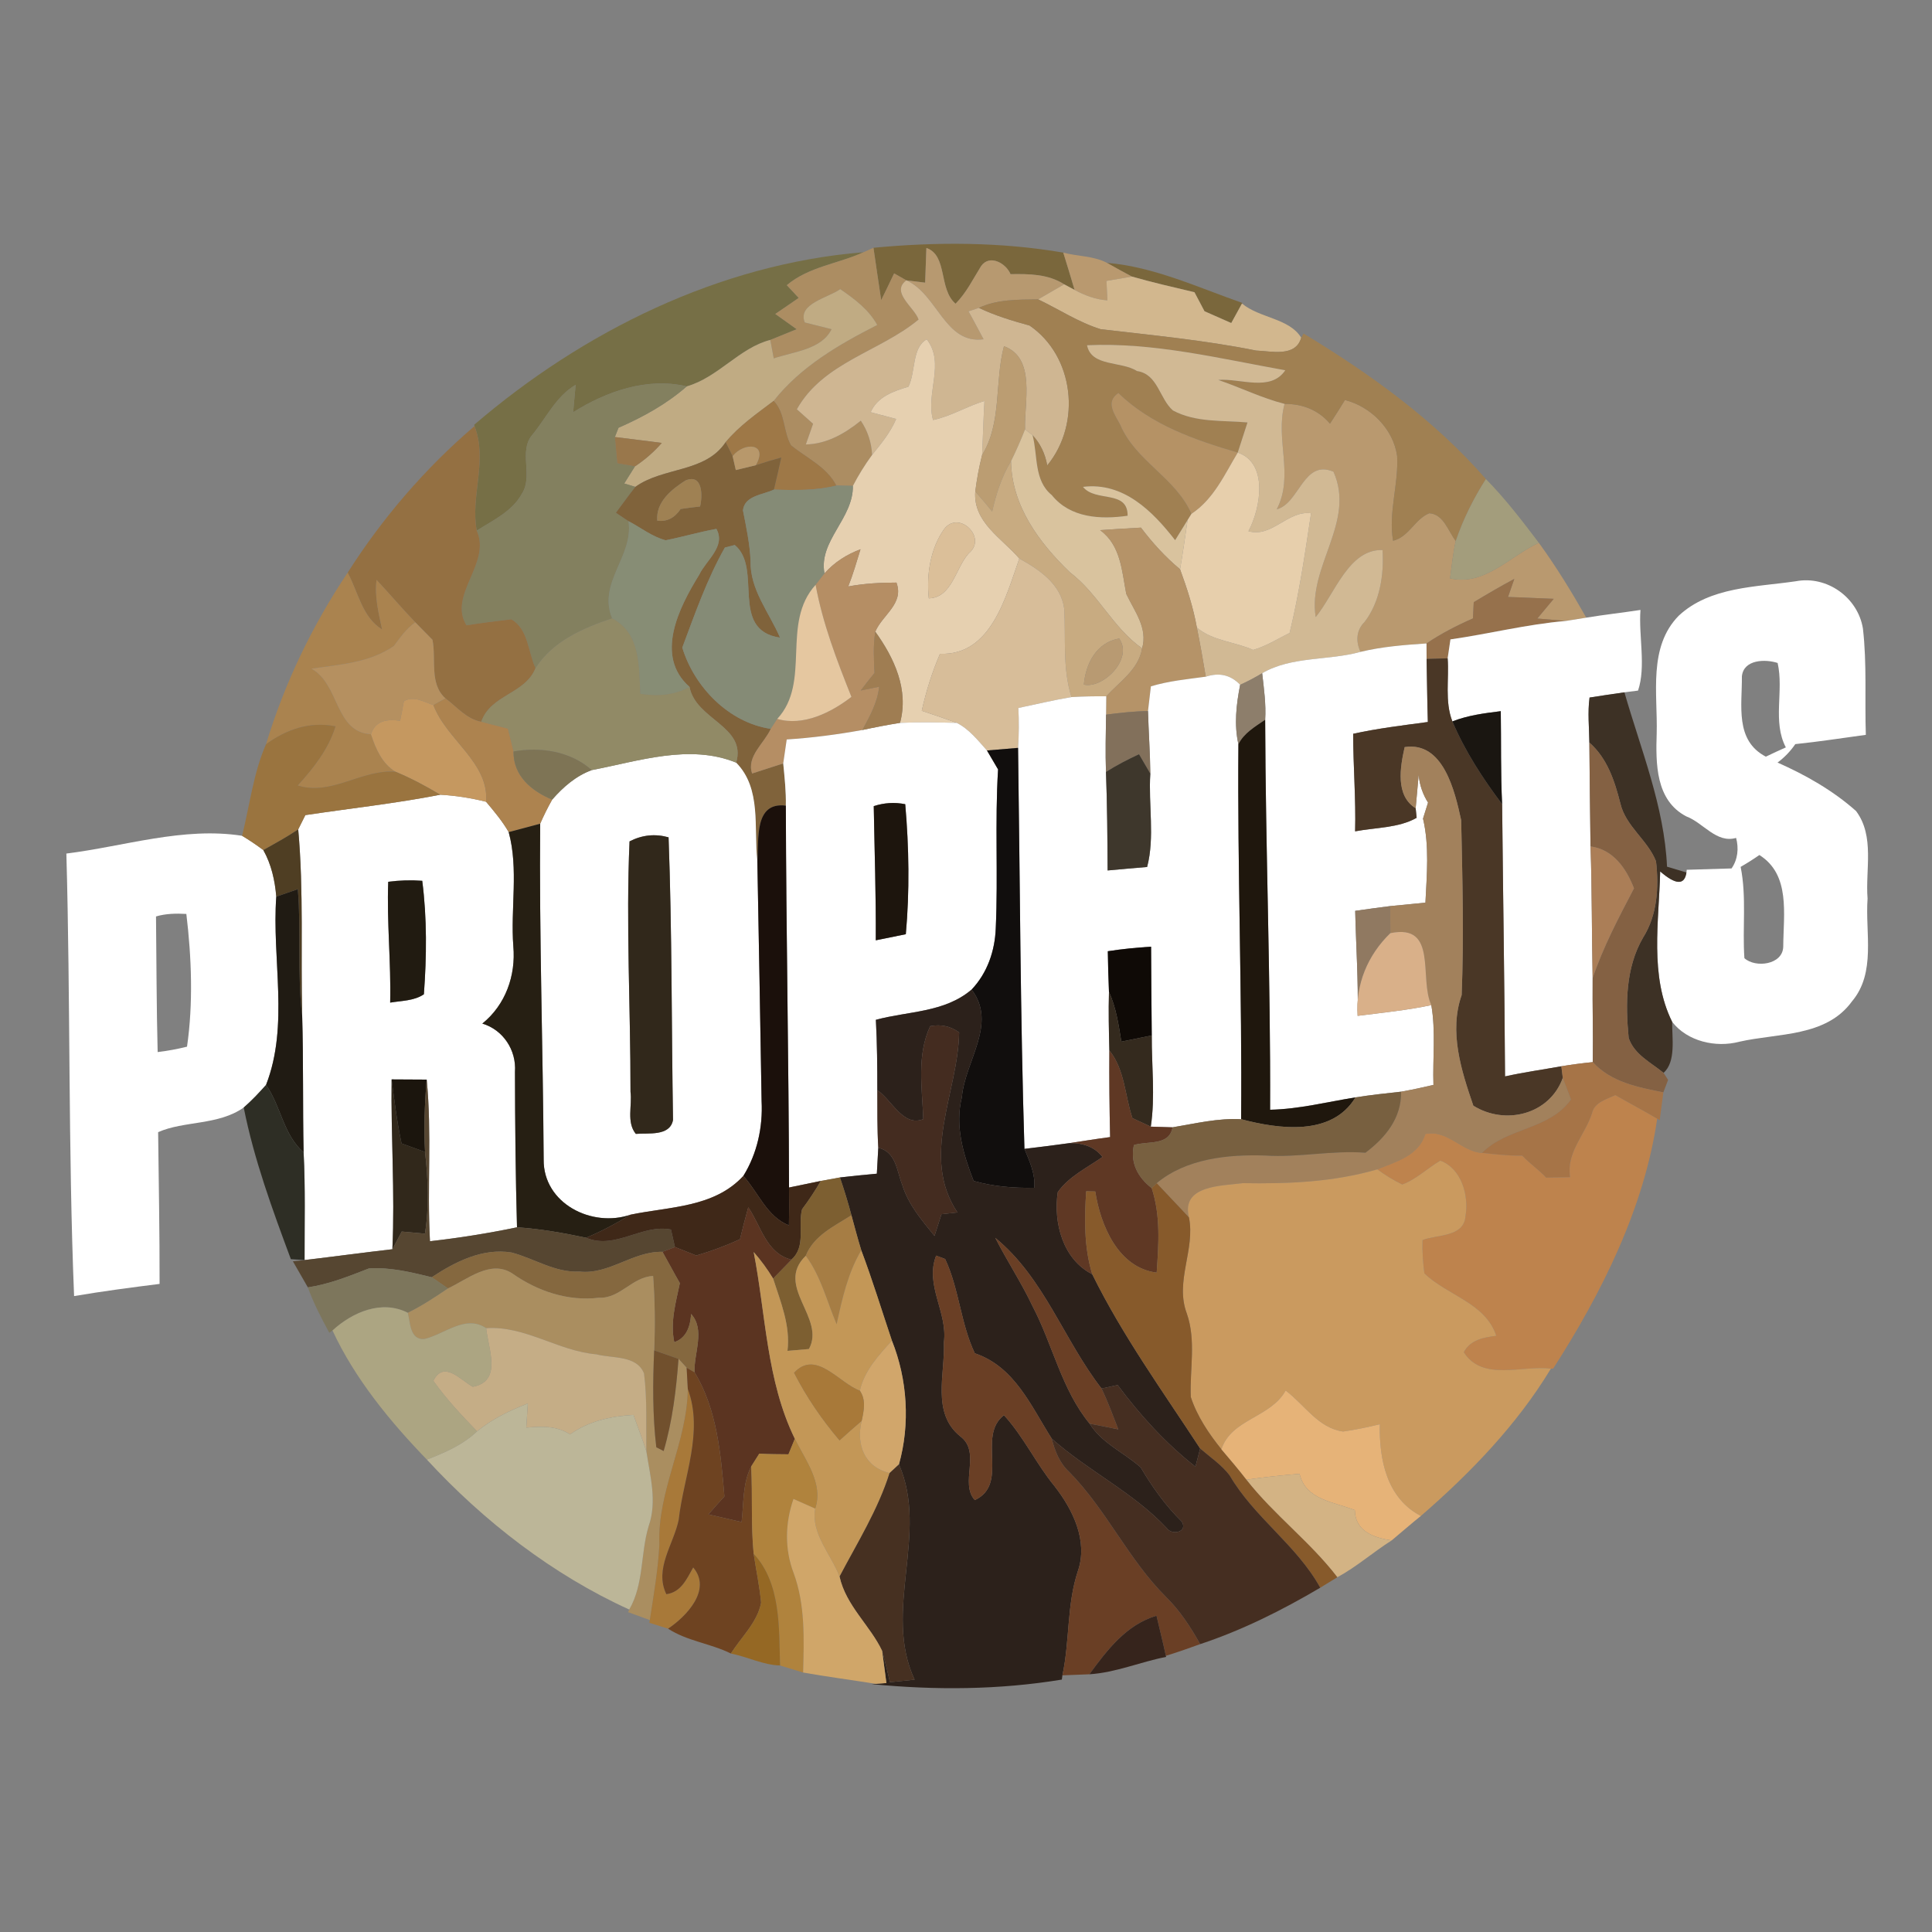 <?xml version="1.0" encoding="UTF-8" ?>
<!DOCTYPE svg PUBLIC "-//W3C//DTD SVG 1.1//EN" "http://www.w3.org/Graphics/SVG/1.1/DTD/svg11.dtd">
<svg width="200pt" height="200pt" viewBox="0 0 200 200" version="1.1" xmlns="http://www.w3.org/2000/svg">
<rect x="0" y="0" width="200" height="200" fill="#808080" stroke="none"/>
<g id="#7a673cff">
<path fill="#7a673c" opacity="1.00" d=" M 90.42 25.65 C 96.96 25.03 103.59 25.04 110.07 26.15 C 110.47 27.43 110.86 28.72 111.24 30.01 L 110.16 29.43 C 108.50 28.36 106.51 28.35 104.61 28.38 C 104.15 27.26 102.45 26.28 101.56 27.55 C 100.73 28.88 100.04 30.31 98.92 31.44 C 97.14 29.93 98.12 26.43 95.90 25.67 C 95.87 26.57 95.81 28.36 95.77 29.26 C 95.29 29.20 94.31 29.08 93.83 29.02 C 93.51 28.84 92.88 28.48 92.56 28.30 C 92.12 29.23 91.67 30.15 91.22 31.07 C 90.96 29.26 90.67 27.46 90.42 25.65 Z" />
<path fill="#7a673c" opacity="1.00" d=" M 114.59 27.21 C 119.45 27.61 124.05 29.77 128.63 31.37 L 128.57 31.42 C 128.29 31.93 127.74 32.94 127.46 33.44 C 126.54 33.03 125.61 32.62 124.69 32.22 C 124.43 31.72 123.91 30.74 123.65 30.25 C 121.48 29.74 119.31 29.24 117.17 28.63 C 116.30 28.17 115.44 27.69 114.59 27.21 Z" />
</g>
<g id="#766f46ff">
<path fill="#766f46" opacity="1.00" d=" M 49.09 43.97 C 60.37 34.30 74.47 27.32 89.39 26.11 C 86.76 27.31 83.73 27.60 81.45 29.52 C 81.76 29.85 82.37 30.51 82.68 30.84 C 81.87 31.39 81.07 31.96 80.26 32.50 C 80.82 32.90 81.92 33.69 82.47 34.08 C 81.79 34.36 80.42 34.91 79.74 35.19 C 76.54 36.01 74.36 39.06 71.09 40.00 C 67.02 39.03 62.77 40.51 59.33 42.68 C 59.42 41.73 59.51 40.78 59.59 39.84 C 57.54 41.04 56.53 43.32 55.05 45.08 C 53.70 46.80 55.20 49.27 54.04 51.09 C 53.04 52.94 51.05 53.85 49.35 54.93 C 48.68 51.34 50.51 47.69 49.12 44.11 L 49.09 43.97 Z" />
</g>
<g id="#ac8d62ff">
<path fill="#ac8d62" opacity="1.00" d=" M 89.39 26.11 L 90.42 25.65 C 90.67 27.46 90.96 29.26 91.22 31.07 C 91.67 30.15 92.12 29.23 92.56 28.30 C 92.88 28.48 93.51 28.84 93.83 29.02 C 92.16 30.25 94.66 31.81 95.09 33.08 C 91.06 36.42 85.22 37.50 82.49 42.37 C 82.91 42.74 83.75 43.49 84.17 43.87 C 83.98 44.40 83.61 45.47 83.42 46.01 C 85.60 45.96 87.46 44.88 89.11 43.55 C 89.81 44.59 90.21 45.76 90.28 47.09 C 89.54 48.10 88.87 49.18 88.29 50.30 C 87.86 50.29 87.01 50.28 86.58 50.27 C 85.56 48.30 83.51 47.43 81.88 46.09 C 81.06 44.65 81.30 42.74 80.09 41.50 C 82.90 37.94 86.84 35.67 90.81 33.64 C 89.94 32.05 88.45 30.94 86.98 29.93 C 85.77 30.82 82.52 31.43 83.31 33.38 C 84.00 33.55 85.38 33.91 86.08 34.08 C 85.05 36.20 82.13 36.40 80.10 37.10 C 80.01 36.62 79.83 35.66 79.74 35.19 C 80.42 34.91 81.79 34.36 82.47 34.08 C 81.92 33.69 80.82 32.90 80.26 32.50 C 81.07 31.96 81.87 31.39 82.68 30.84 C 82.37 30.51 81.76 29.85 81.45 29.52 C 83.73 27.60 86.76 27.31 89.39 26.11 Z" />
</g>
<g id="#b79970ff">
<path fill="#b79970" opacity="1.00" d=" M 95.90 25.67 C 98.12 26.43 97.14 29.93 98.92 31.44 C 100.04 30.31 100.73 28.88 101.56 27.55 C 102.45 26.28 104.15 27.26 104.61 28.38 C 106.51 28.35 108.50 28.36 110.16 29.43 C 109.49 29.82 108.14 30.60 107.47 30.99 C 105.40 31.02 103.25 30.97 101.33 31.87 C 101.06 31.96 100.53 32.14 100.26 32.23 C 100.80 33.18 101.30 34.16 101.82 35.12 C 97.81 35.66 97.08 30.49 93.83 29.02 C 94.31 29.08 95.29 29.20 95.77 29.26 C 95.81 28.36 95.87 26.57 95.90 25.67 Z" />
</g>
<g id="#b9996fff">
<path fill="#b9996f" opacity="1.00" d=" M 110.07 26.15 C 111.56 26.55 113.21 26.48 114.59 27.21 C 115.44 27.69 116.30 28.17 117.17 28.63 C 116.51 28.74 115.20 28.97 114.54 29.08 C 114.57 29.58 114.62 30.58 114.64 31.09 C 113.43 31.01 112.30 30.58 111.24 30.01 C 110.86 28.72 110.47 27.43 110.07 26.15 Z" />
<path fill="#b9996f" opacity="1.00" d=" M 139.23 41.41 C 141.92 42.10 144.24 44.42 144.63 47.21 C 144.79 50.15 143.71 53.04 144.21 55.98 C 145.86 55.58 146.47 53.72 147.97 53.13 C 149.47 53.25 149.90 54.99 150.70 56.00 C 150.41 57.27 150.29 58.58 150.11 59.87 C 153.67 60.70 156.32 57.56 159.30 56.19 C 161.10 58.66 162.70 61.28 164.21 63.94 C 163.68 64.03 162.63 64.19 162.10 64.28 C 161.36 64.21 159.88 64.09 159.14 64.03 C 159.70 63.35 160.27 62.67 160.84 61.99 C 159.26 61.94 157.68 61.84 156.11 61.80 C 156.27 61.33 156.60 60.40 156.76 59.93 C 155.33 60.69 153.94 61.51 152.56 62.34 C 152.54 62.76 152.50 63.60 152.48 64.02 C 150.81 64.75 149.18 65.59 147.67 66.61 C 145.38 66.76 143.08 66.94 140.84 67.48 C 140.33 66.40 140.39 65.24 141.27 64.37 C 142.86 62.31 143.28 59.46 143.12 56.94 C 139.64 56.81 138.17 61.47 136.20 63.88 C 135.36 58.63 140.37 54.02 138.04 48.83 C 134.93 47.50 134.51 52.13 132.17 52.72 C 133.99 49.20 131.98 45.47 132.98 41.81 C 134.82 41.80 136.48 42.44 137.68 43.86 C 138.21 43.05 138.73 42.23 139.23 41.41 Z" />
</g>
<g id="#cfb692ff">
<path fill="#cfb692" opacity="1.00" d=" M 95.09 33.08 C 94.66 31.81 92.16 30.25 93.83 29.02 C 97.08 30.49 97.81 35.66 101.82 35.12 C 101.30 34.16 100.80 33.18 100.26 32.23 C 100.53 32.14 101.06 31.96 101.33 31.87 C 103.01 32.67 104.79 33.21 106.58 33.70 C 111.20 36.86 111.98 43.83 108.41 48.18 C 108.19 46.95 107.69 45.91 106.89 45.05 L 106.11 44.45 C 106.01 41.66 107.27 37.06 103.93 35.84 C 102.95 39.53 103.73 43.76 101.67 47.09 C 101.76 45.23 101.80 43.37 101.91 41.51 C 100.09 42.05 98.45 43.09 96.59 43.48 C 95.80 40.71 97.87 37.61 95.94 35.13 C 94.39 35.96 94.80 38.51 94.04 40.03 C 92.48 40.50 90.84 41.06 90.13 42.67 C 90.79 42.85 92.11 43.19 92.77 43.37 C 92.18 44.76 91.22 45.92 90.28 47.09 C 90.21 45.76 89.81 44.59 89.11 43.55 C 87.46 44.88 85.60 45.96 83.42 46.01 C 83.61 45.47 83.98 44.40 84.17 43.87 C 83.75 43.49 82.91 42.74 82.49 42.37 C 85.22 37.50 91.06 36.42 95.09 33.08 Z" />
</g>
<g id="#d2b78eff">
<path fill="#d2b78e" opacity="1.00" d=" M 114.54 29.08 C 115.20 28.97 116.51 28.74 117.17 28.63 C 119.31 29.24 121.48 29.74 123.65 30.25 C 123.91 30.74 124.43 31.72 124.69 32.22 C 125.61 32.62 126.54 33.03 127.46 33.44 C 127.74 32.94 128.29 31.93 128.57 31.42 C 130.39 32.94 133.48 32.94 134.70 34.96 C 134.12 37.01 131.58 36.34 130.04 36.29 C 124.73 35.22 119.33 34.71 113.95 34.08 C 111.65 33.37 109.63 32.02 107.47 30.99 C 108.14 30.60 109.49 29.82 110.16 29.43 L 111.24 30.01 C 112.30 30.58 113.43 31.01 114.64 31.09 C 114.62 30.58 114.57 29.58 114.54 29.08 Z" />
</g>
<g id="#c0ab83ff">
<path fill="#c0ab83" opacity="1.00" d=" M 83.31 33.38 C 82.52 31.43 85.77 30.82 86.98 29.93 C 88.45 30.94 89.94 32.05 90.81 33.64 C 86.84 35.67 82.90 37.94 80.09 41.50 C 78.35 42.82 76.53 44.07 75.12 45.77 C 73.00 48.96 68.68 48.31 65.77 50.40 L 64.62 50.05 C 64.90 49.60 65.45 48.72 65.73 48.28 C 66.77 47.59 67.70 46.78 68.51 45.85 C 66.89 45.63 65.27 45.45 63.65 45.24 L 64.03 44.28 C 66.57 43.17 69.00 41.83 71.09 40.00 C 74.36 39.06 76.54 36.01 79.74 35.19 C 79.83 35.66 80.01 36.62 80.10 37.10 C 82.13 36.40 85.05 36.20 86.08 34.08 C 85.38 33.91 84.00 33.55 83.31 33.38 Z" />
</g>
<g id="#a08052ff">
<path fill="#a08052" opacity="1.00" d=" M 101.33 31.87 C 103.25 30.97 105.40 31.02 107.47 30.99 C 109.63 32.02 111.65 33.37 113.95 34.08 C 119.33 34.71 124.73 35.22 130.04 36.29 C 131.58 36.34 134.12 37.01 134.70 34.96 L 134.95 34.53 C 141.84 38.70 148.51 43.49 153.82 49.59 C 152.54 51.60 151.47 53.74 150.70 56.00 C 149.90 54.99 149.47 53.25 147.97 53.13 C 146.47 53.72 145.86 55.58 144.21 55.98 C 143.71 53.04 144.79 50.15 144.63 47.21 C 144.24 44.42 141.92 42.10 139.23 41.41 C 138.73 42.23 138.21 43.05 137.68 43.86 C 136.48 42.44 134.82 41.80 132.98 41.81 C 130.61 41.21 128.41 40.11 126.11 39.33 C 128.40 39.14 131.52 40.60 133.05 38.33 C 126.28 37.12 119.41 35.42 112.53 35.74 C 112.98 37.99 116.08 37.36 117.70 38.41 C 119.87 38.72 120.01 41.26 121.42 42.49 C 123.79 43.76 126.55 43.50 129.14 43.73 C 128.80 44.77 128.47 45.81 128.13 46.85 C 123.69 45.55 119.16 43.98 115.77 40.69 C 114.40 41.62 115.39 42.88 115.96 43.95 C 117.54 47.73 121.69 49.42 123.34 53.19 L 122.94 53.83 C 122.62 54.35 121.97 55.39 121.65 55.92 C 119.31 52.91 116.29 49.88 112.11 50.40 C 113.40 52.02 116.76 50.67 116.73 53.39 C 113.93 53.79 110.79 53.63 108.88 51.25 C 107.01 49.74 107.45 47.14 106.89 45.05 C 107.69 45.91 108.19 46.95 108.41 48.18 C 111.98 43.83 111.20 36.86 106.58 33.70 C 104.79 33.21 103.01 32.67 101.33 31.87 Z" />
</g>
<g id="#e6d0b0ff">
<path fill="#e6d0b0" opacity="1.00" d=" M 94.04 40.03 C 94.80 38.51 94.39 35.96 95.94 35.13 C 97.87 37.61 95.80 40.71 96.59 43.48 C 98.45 43.09 100.09 42.05 101.91 41.51 C 101.80 43.37 101.76 45.23 101.67 47.09 C 101.35 48.34 101.12 49.61 100.96 50.88 C 100.72 54.05 103.71 55.71 105.52 57.82 C 104.11 61.80 102.59 67.89 97.31 67.68 C 96.49 69.58 95.87 71.56 95.42 73.58 C 96.63 73.98 97.84 74.39 99.04 74.83 C 97.08 74.78 95.12 74.74 93.17 74.83 C 94.10 71.40 92.58 68.13 90.61 65.39 C 91.34 63.65 93.61 62.50 92.80 60.31 C 91.13 60.31 89.45 60.40 87.81 60.71 C 88.31 59.45 88.68 58.15 89.08 56.86 C 87.66 57.39 86.36 58.21 85.35 59.36 C 84.71 56.00 88.34 53.69 88.29 50.30 C 88.87 49.18 89.54 48.10 90.28 47.09 C 91.22 45.92 92.18 44.76 92.77 43.37 C 92.11 43.19 90.79 42.85 90.13 42.67 C 90.84 41.06 92.48 40.50 94.04 40.03 M 97.74 54.77 C 96.31 56.76 95.89 59.52 96.15 61.94 C 98.57 61.87 98.91 58.78 100.30 57.26 C 102.24 55.67 99.26 52.76 97.74 54.77 Z" />
</g>
<g id="#bb9d72ff">
<path fill="#bb9d72" opacity="1.00" d=" M 103.93 35.84 C 107.27 37.06 106.01 41.66 106.11 44.45 C 105.67 45.57 105.19 46.66 104.66 47.74 C 103.69 49.34 103.12 51.13 102.71 52.95 C 102.14 52.25 101.56 51.56 100.96 50.88 C 101.12 49.61 101.35 48.34 101.67 47.09 C 103.73 43.76 102.95 39.53 103.93 35.84 Z" />
</g>
<g id="#d1b994ff">
<path fill="#d1b994" opacity="1.00" d=" M 112.53 35.74 C 119.41 35.42 126.28 37.12 133.05 38.33 C 131.52 40.60 128.40 39.14 126.11 39.33 C 128.41 40.11 130.61 41.21 132.98 41.81 C 131.98 45.47 133.99 49.20 132.17 52.72 C 134.51 52.13 134.93 47.50 138.04 48.83 C 140.37 54.02 135.36 58.63 136.20 63.88 C 138.17 61.47 139.64 56.81 143.12 56.94 C 143.28 59.46 142.86 62.31 141.27 64.37 C 140.39 65.24 140.33 66.40 140.84 67.48 C 137.49 68.41 133.71 67.91 130.66 69.69 C 129.92 70.14 129.16 70.54 128.38 70.89 C 127.41 69.87 126.23 69.59 124.82 70.05 C 124.54 68.35 124.24 66.66 123.90 64.97 C 125.57 66.37 127.81 66.42 129.72 67.28 C 131.07 66.90 132.25 66.13 133.50 65.53 C 134.49 61.45 135.10 57.28 135.72 53.13 C 133.29 52.82 131.69 55.68 129.24 54.99 C 130.52 52.58 131.31 47.93 128.13 46.85 C 128.47 45.81 128.80 44.77 129.14 43.73 C 126.55 43.50 123.79 43.76 121.42 42.49 C 120.01 41.26 119.87 38.72 117.70 38.41 C 116.08 37.36 112.98 37.99 112.53 35.74 Z" />
</g>
<g id="#83805fff">
<path fill="#83805f" opacity="1.00" d=" M 59.33 42.68 C 62.77 40.51 67.02 39.03 71.09 40.00 C 69.00 41.83 66.57 43.17 64.03 44.28 L 63.65 45.24 C 63.71 45.92 63.84 47.28 63.90 47.96 C 64.36 48.04 65.27 48.20 65.73 48.28 C 65.45 48.72 64.90 49.60 64.62 50.05 L 65.77 50.40 C 65.08 51.27 64.43 52.19 63.76 53.08 C 64.08 53.30 64.73 53.73 65.06 53.95 C 65.62 57.59 61.84 60.31 63.37 64.01 C 60.32 65.05 57.26 66.35 55.44 69.17 C 54.66 67.51 54.70 65.11 52.93 64.11 C 51.38 64.29 49.83 64.49 48.29 64.73 C 46.35 61.58 50.89 58.32 49.35 54.93 C 51.05 53.85 53.04 52.94 54.04 51.09 C 55.20 49.27 53.70 46.80 55.05 45.08 C 56.53 43.32 57.54 41.04 59.59 39.84 C 59.51 40.78 59.42 41.73 59.33 42.68 Z" />
</g>
<g id="#b59265ff">
<path fill="#b59265" opacity="1.00" d=" M 115.96 43.95 C 115.39 42.88 114.40 41.62 115.77 40.69 C 119.16 43.98 123.69 45.55 128.13 46.85 C 126.76 49.13 125.64 51.67 123.34 53.19 C 121.69 49.42 117.54 47.73 115.96 43.95 Z" />
</g>
<g id="#9e7847ff">
<path fill="#9e7847" opacity="1.00" d=" M 75.12 45.77 C 76.53 44.07 78.35 42.82 80.09 41.50 C 81.30 42.74 81.06 44.65 81.88 46.09 C 83.51 47.43 85.56 48.30 86.58 50.27 C 84.46 50.79 82.29 50.76 80.12 50.68 C 80.39 49.57 80.63 48.46 80.88 47.36 C 79.99 47.60 79.11 47.87 78.24 48.16 C 79.58 45.84 77.03 45.73 75.84 47.22 C 75.66 46.86 75.30 46.13 75.12 45.77 Z" />
</g>
<g id="#947042ff">
<path fill="#947042" opacity="1.00" d=" M 35.99 59.28 C 39.58 53.63 44.03 48.46 49.12 44.11 C 50.51 47.69 48.68 51.34 49.35 54.93 C 50.89 58.32 46.35 61.58 48.29 64.73 C 49.83 64.49 51.38 64.29 52.93 64.11 C 54.70 65.11 54.66 67.51 55.44 69.17 C 54.34 71.88 50.80 71.89 49.82 74.72 C 48.30 74.44 47.30 73.18 46.12 72.30 C 44.42 70.80 45.17 68.23 44.77 66.23 C 44.32 65.78 43.43 64.87 42.99 64.42 C 41.61 62.99 40.34 61.47 38.98 60.03 C 38.76 61.77 39.20 63.47 39.55 65.16 C 37.48 63.88 37.08 61.28 35.99 59.28 Z" />
</g>
<g id="#99774bff">
<path fill="#99774b" opacity="1.00" d=" M 63.65 45.24 C 65.27 45.45 66.89 45.63 68.51 45.85 C 67.70 46.78 66.77 47.59 65.73 48.28 C 65.27 48.20 64.36 48.04 63.90 47.96 C 63.84 47.28 63.71 45.92 63.65 45.24 Z" />
</g>
<g id="#d9c39eff">
<path fill="#d9c39e" opacity="1.00" d=" M 104.66 47.74 C 105.19 46.66 105.67 45.57 106.11 44.45 L 106.89 45.05 C 107.45 47.14 107.01 49.74 108.88 51.25 C 110.79 53.63 113.93 53.79 116.73 53.39 C 116.76 50.67 113.40 52.02 112.11 50.40 C 116.29 49.88 119.31 52.91 121.65 55.92 C 121.97 55.39 122.62 54.35 122.94 53.83 C 122.69 55.54 122.45 57.24 122.16 58.93 C 120.63 57.66 119.30 56.19 118.11 54.62 C 116.70 54.70 115.29 54.78 113.88 54.88 C 116.03 56.45 116.13 59.10 116.59 61.48 C 117.44 63.28 118.84 65.00 118.23 67.12 C 115.20 64.99 113.69 61.47 110.76 59.25 C 107.57 56.18 104.73 52.36 104.66 47.74 Z" />
</g>
<g id="#80633bff">
<path fill="#80633b" opacity="1.00" d=" M 65.77 50.40 C 68.68 48.31 73.00 48.96 75.12 45.77 C 75.30 46.13 75.66 46.86 75.84 47.22 C 75.93 47.58 76.09 48.30 76.17 48.66 C 76.69 48.53 77.73 48.28 78.24 48.16 C 79.11 47.87 79.99 47.60 80.88 47.36 C 80.63 48.46 80.39 49.57 80.12 50.68 C 79.03 51.22 77.08 51.28 76.91 52.83 C 77.25 54.56 77.62 56.29 77.70 58.06 C 77.62 61.04 79.63 63.40 80.75 66.01 C 75.46 65.22 79.00 58.83 76.06 56.42 L 75.04 56.68 C 73.19 59.95 71.94 63.54 70.63 67.04 C 71.87 71.12 75.45 74.81 79.79 75.45 C 79.12 76.94 77.25 78.31 77.86 80.07 C 78.93 79.72 80.00 79.38 81.08 79.03 C 81.22 80.49 81.38 81.94 81.35 83.40 C 78.03 82.98 78.58 86.92 78.40 89.12 C 78.01 85.70 78.86 81.64 76.21 78.95 C 77.31 75.17 72.03 74.53 71.38 71.11 C 67.72 67.89 70.31 62.86 72.38 59.50 C 73.08 58.01 75.17 56.56 74.16 54.75 C 72.39 55.07 70.67 55.58 68.91 55.93 C 67.50 55.56 66.33 54.61 65.06 53.95 C 64.73 53.73 64.08 53.30 63.76 53.08 C 64.43 52.19 65.08 51.27 65.77 50.40 M 68.04 53.90 C 69.02 54.03 69.83 53.63 70.46 52.69 C 71.13 52.59 71.80 52.50 72.47 52.43 C 72.73 51.41 72.78 48.97 70.96 49.74 C 69.50 50.67 67.88 51.97 68.04 53.90 Z" />
</g>
<g id="#b8986bff">
<path fill="#b8986b" opacity="1.00" d=" M 75.84 47.22 C 77.03 45.73 79.58 45.84 78.24 48.16 C 77.73 48.28 76.69 48.53 76.17 48.66 C 76.09 48.30 75.93 47.58 75.84 47.22 Z" />
</g>
<g id="#e7cfacff">
<path fill="#e7cfac" opacity="1.00" d=" M 128.13 46.85 C 131.31 47.93 130.52 52.58 129.24 54.99 C 131.69 55.68 133.29 52.82 135.72 53.13 C 135.10 57.28 134.49 61.45 133.50 65.53 C 132.25 66.13 131.07 66.90 129.72 67.28 C 127.81 66.42 125.57 66.37 123.90 64.97 C 123.53 62.90 122.88 60.90 122.16 58.93 C 122.45 57.24 122.69 55.54 122.94 53.83 L 123.34 53.19 C 125.64 51.67 126.76 49.13 128.13 46.85 Z" />
</g>
<g id="#c8ab81ff">
<path fill="#c8ab81" opacity="1.00" d=" M 102.71 52.95 C 103.12 51.13 103.69 49.34 104.66 47.74 C 104.73 52.36 107.57 56.18 110.76 59.25 C 113.69 61.47 115.20 64.99 118.23 67.12 C 117.87 69.31 115.91 70.56 114.52 72.08 C 113.32 72.07 112.12 72.09 110.92 72.16 C 109.98 69.19 110.34 66.08 110.17 63.02 C 109.83 60.45 107.59 58.97 105.52 57.82 C 103.71 55.71 100.72 54.05 100.96 50.88 C 101.56 51.56 102.14 52.25 102.71 52.95 M 112.20 70.87 C 114.16 71.32 117.34 68.24 115.86 66.10 C 113.50 66.51 112.40 68.68 112.20 70.87 Z" />
</g>
<g id="#9f8153ff">
<path fill="#9f8153" opacity="1.00" d=" M 68.04 53.90 C 67.88 51.97 69.50 50.67 70.96 49.74 C 72.78 48.97 72.73 51.41 72.47 52.43 C 71.80 52.50 71.13 52.59 70.46 52.69 C 69.83 53.63 69.02 54.03 68.04 53.90 Z" />
</g>
<g id="#858b76ff">
<path fill="#858b76" opacity="1.00" d=" M 86.58 50.27 C 87.01 50.28 87.86 50.29 88.29 50.30 C 88.34 53.69 84.71 56.00 85.35 59.36 C 85.12 59.65 84.66 60.24 84.43 60.54 C 80.80 64.54 84.02 70.57 80.46 74.42 C 80.29 74.68 79.96 75.19 79.79 75.45 C 75.45 74.81 71.87 71.12 70.63 67.04 C 71.94 63.54 73.19 59.95 75.04 56.68 L 76.06 56.42 C 79.00 58.83 75.46 65.22 80.75 66.01 C 79.63 63.40 77.62 61.04 77.70 58.06 C 77.62 56.29 77.25 54.56 76.91 52.83 C 77.08 51.28 79.03 51.22 80.12 50.68 C 82.29 50.76 84.46 50.79 86.58 50.27 Z" />
</g>
<g id="#a39d7cff">
<path fill="#a39d7c" opacity="1.00" d=" M 150.70 56.00 C 151.47 53.74 152.54 51.60 153.82 49.59 C 155.83 51.63 157.57 53.91 159.30 56.19 C 156.32 57.56 153.67 60.70 150.11 59.87 C 150.29 58.58 150.41 57.27 150.70 56.00 Z" />
</g>
<g id="#878d75ff">
<path fill="#878d75" opacity="1.00" d=" M 65.06 53.95 C 66.33 54.61 67.50 55.56 68.91 55.93 C 70.67 55.58 72.39 55.07 74.16 54.75 C 75.17 56.56 73.08 58.01 72.38 59.50 C 70.31 62.86 67.72 67.89 71.38 71.11 C 69.80 71.97 68.04 72.10 66.29 71.82 C 66.13 68.94 66.33 65.56 63.37 64.01 C 61.84 60.31 65.62 57.59 65.06 53.95 Z" />
</g>
<g id="#dbbf99ff">
<path fill="#dbbf99" opacity="1.00" d=" M 97.74 54.77 C 99.26 52.76 102.24 55.67 100.30 57.26 C 98.91 58.78 98.57 61.87 96.15 61.94 C 95.89 59.52 96.31 56.76 97.74 54.77 Z" />
</g>
<g id="#b59368ff">
<path fill="#b59368" opacity="1.00" d=" M 113.88 54.88 C 115.29 54.78 116.70 54.70 118.11 54.62 C 119.30 56.19 120.63 57.66 122.16 58.93 C 122.88 60.90 123.53 62.90 123.90 64.97 C 124.24 66.66 124.54 68.35 124.82 70.05 C 122.91 70.31 120.99 70.49 119.14 71.05 C 119.06 71.69 118.91 72.97 118.84 73.61 C 117.39 73.63 115.94 73.79 114.50 73.98 C 114.51 73.50 114.52 72.55 114.52 72.08 C 115.91 70.56 117.87 69.31 118.23 67.12 C 118.84 65.00 117.44 63.28 116.59 61.48 C 116.13 59.10 116.03 56.45 113.88 54.88 Z" />
</g>
<g id="#b58e64ff">
<path fill="#b58e64" opacity="1.00" d=" M 85.35 59.36 C 86.36 58.21 87.66 57.39 89.08 56.86 C 88.68 58.15 88.31 59.45 87.81 60.71 C 89.45 60.40 91.13 60.31 92.80 60.31 C 93.61 62.50 91.34 63.65 90.61 65.39 C 90.38 66.81 90.46 68.24 90.53 69.66 C 90.04 70.26 89.57 70.86 89.10 71.48 C 89.58 71.38 90.53 71.19 91.01 71.09 C 90.84 72.72 90.04 74.15 89.27 75.57 C 86.68 76.04 84.07 76.38 81.44 76.55 C 81.35 77.17 81.17 78.41 81.08 79.03 C 80.00 79.38 78.93 79.72 77.86 80.07 C 77.25 78.31 79.12 76.94 79.79 75.45 C 79.96 75.19 80.29 74.68 80.46 74.42 C 83.14 75.22 86.06 73.75 88.14 72.14 C 86.63 68.36 85.17 64.56 84.43 60.54 C 84.66 60.24 85.12 59.65 85.35 59.36 Z" />
</g>
<g id="#d7bd99ff">
<path fill="#d7bd99" opacity="1.00" d=" M 105.52 57.82 C 107.59 58.97 109.83 60.45 110.17 63.02 C 110.34 66.08 109.98 69.19 110.92 72.16 C 109.07 72.47 107.25 72.91 105.42 73.29 C 105.49 74.66 105.48 76.04 105.39 77.42 C 104.59 77.48 102.98 77.62 102.17 77.69 C 101.23 76.64 100.32 75.47 99.04 74.83 C 97.84 74.39 96.63 73.98 95.42 73.58 C 95.87 71.56 96.49 69.58 97.31 67.68 C 102.59 67.89 104.11 61.80 105.52 57.82 Z" />
</g>
<g id="#aa834fff">
<path fill="#aa834f" opacity="1.00" d=" M 27.54 77.04 C 29.44 70.76 32.33 64.74 35.99 59.28 C 37.08 61.28 37.48 63.88 39.55 65.16 C 39.20 63.47 38.76 61.77 38.98 60.03 C 40.34 61.47 41.61 62.99 42.99 64.42 C 42.07 65.06 41.44 65.97 40.78 66.86 C 38.29 68.61 35.15 68.79 32.23 69.22 C 35.17 70.82 34.63 75.79 38.40 76.01 C 38.90 77.51 39.53 79.02 40.94 79.89 C 37.42 79.62 34.33 82.42 30.82 81.31 C 32.46 79.50 34.00 77.56 34.73 75.19 C 32.11 74.65 29.65 75.50 27.54 77.04 Z" />
</g>
<g id="#96714cff">
<path fill="#96714c" opacity="1.00" d=" M 152.56 62.34 C 153.94 61.51 155.33 60.69 156.76 59.93 C 156.60 60.40 156.27 61.33 156.11 61.80 C 157.68 61.84 159.26 61.94 160.84 61.99 C 160.27 62.67 159.70 63.35 159.14 64.03 C 159.88 64.09 161.36 64.21 162.10 64.28 C 158.07 64.62 154.15 65.62 150.15 66.19 C 150.08 66.68 149.93 67.66 149.86 68.15 C 149.32 68.17 148.23 68.20 147.68 68.21 L 147.67 66.61 C 149.18 65.59 150.81 64.75 152.48 64.02 C 152.50 63.60 152.54 62.76 152.56 62.34 Z" />
</g>
<g id="#ffffffff">
<path fill="#ffffff" opacity="1.00" d=" M 173.78 63.74 C 177.02 60.72 181.79 60.78 185.91 60.17 C 189.14 59.56 192.33 61.86 192.85 65.07 C 193.27 68.72 193.03 72.41 193.15 76.07 C 190.72 76.40 188.29 76.78 185.85 77.03 C 185.34 77.77 184.73 78.41 184.01 78.94 C 186.91 80.22 189.76 81.84 192.14 83.96 C 194.09 86.57 193.09 90.02 193.33 93.02 C 193.07 96.57 194.23 100.69 191.71 103.67 C 189.02 107.37 184.04 106.93 180.05 107.84 C 177.63 108.48 174.67 107.81 173.10 105.78 C 170.74 101.03 171.74 95.34 171.86 90.21 C 173.48 91.61 174.38 91.65 174.58 90.32 L 174.61 90.04 C 175.77 90.01 178.09 89.94 179.25 89.90 C 179.90 88.97 180.01 87.81 179.72 86.74 C 177.68 87.33 176.33 85.17 174.56 84.51 C 171.38 82.85 171.40 79.03 171.50 75.92 C 171.61 71.83 170.60 66.98 173.78 63.74 M 180.32 70.01 C 180.35 73.04 179.57 76.64 182.80 78.33 C 183.48 78.00 184.17 77.68 184.87 77.37 C 183.46 74.69 184.68 71.53 184.02 68.63 C 182.74 68.21 180.50 68.26 180.32 70.01 M 180.19 89.74 C 180.82 92.85 180.36 96.04 180.58 99.19 C 181.71 100.22 184.53 99.89 184.60 98.02 C 184.62 94.61 185.37 90.55 182.13 88.51 C 181.50 88.95 180.85 89.36 180.19 89.74 Z" />
<path fill="#ffffff" opacity="1.00" d=" M 164.21 63.94 C 166.07 63.63 167.95 63.43 169.82 63.14 C 169.62 65.88 170.41 68.98 169.57 71.49 L 168.16 71.67 C 166.95 71.84 165.75 72.02 164.55 72.21 C 164.34 73.75 164.51 75.31 164.53 76.87 C 164.55 80.45 164.61 84.04 164.65 87.62 C 164.81 92.16 164.77 96.70 164.87 101.25 C 164.84 104.15 164.93 107.05 164.88 109.95 C 163.79 110.06 162.70 110.20 161.63 110.38 C 159.68 110.73 157.73 111.00 155.80 111.43 C 155.75 102.03 155.59 92.64 155.50 83.25 C 155.34 80.04 155.41 76.83 155.36 73.62 C 153.66 73.83 151.95 74.05 150.35 74.68 C 149.54 72.60 150.02 70.32 149.86 68.15 C 149.93 67.66 150.08 66.68 150.15 66.19 C 154.15 65.62 158.07 64.62 162.10 64.28 C 162.63 64.19 163.68 64.03 164.21 63.94 Z" />
<path fill="#ffffff" opacity="1.00" d=" M 140.84 67.48 C 143.08 66.94 145.38 66.76 147.67 66.61 L 147.68 68.21 C 147.73 70.39 147.74 72.56 147.81 74.74 C 145.22 75.09 142.63 75.40 140.08 75.96 C 140.08 79.33 140.37 82.69 140.28 86.06 C 142.38 85.66 144.79 85.72 146.65 84.66 L 146.55 83.67 C 146.63 82.80 146.78 81.07 146.86 80.21 C 146.94 81.27 147.33 82.31 147.83 83.08 C 147.70 83.49 147.44 84.32 147.31 84.74 C 147.98 87.58 147.70 90.55 147.56 93.44 C 146.34 93.56 145.13 93.68 143.91 93.80 C 142.70 93.95 141.49 94.12 140.29 94.29 C 140.37 97.92 140.63 101.54 140.54 105.16 C 143.09 104.84 145.65 104.58 148.17 104.05 C 148.64 106.77 148.30 109.56 148.39 112.31 C 147.28 112.57 146.16 112.81 145.04 113.01 C 143.46 113.18 141.89 113.35 140.32 113.60 C 137.38 114.07 134.47 114.82 131.48 114.88 C 131.54 101.43 131.01 87.96 130.97 74.51 C 131.07 72.90 130.84 71.29 130.66 69.69 C 133.71 67.91 137.49 68.41 140.84 67.48 Z" />
<path fill="#ffffff" opacity="1.00" d=" M 119.14 71.05 C 120.99 70.49 122.91 70.31 124.82 70.05 C 126.23 69.59 127.41 69.87 128.38 70.89 C 127.98 72.93 127.74 75.00 128.20 77.05 C 128.09 89.99 128.59 102.92 128.48 115.86 C 126.09 115.73 123.72 116.31 121.38 116.70 C 120.82 116.68 119.69 116.65 119.13 116.63 C 119.60 113.50 119.21 110.33 119.23 107.19 C 119.19 104.13 119.18 101.06 119.16 98.00 C 117.66 98.09 116.16 98.24 114.68 98.47 C 114.70 99.87 114.74 101.28 114.80 102.68 C 114.74 104.70 114.79 106.72 114.84 108.74 C 114.82 111.72 114.85 114.72 114.92 117.71 C 113.53 117.89 112.14 118.12 110.75 118.33 C 109.19 118.54 107.62 118.75 106.05 118.93 C 105.62 105.13 105.59 91.24 105.39 77.42 C 105.48 76.04 105.49 74.66 105.42 73.29 C 107.25 72.91 109.07 72.47 110.92 72.16 C 112.12 72.09 113.32 72.07 114.52 72.08 C 114.52 72.55 114.51 73.50 114.50 73.98 C 114.47 75.96 114.42 77.93 114.49 79.91 C 114.62 83.31 114.64 86.71 114.66 90.11 C 116.02 89.98 117.38 89.86 118.75 89.75 C 119.56 86.66 118.87 83.29 119.08 80.09 C 119.06 77.93 118.90 75.77 118.84 73.61 C 118.91 72.97 119.06 71.69 119.14 71.05 Z" />
<path fill="#ffffff" opacity="1.00" d=" M 89.27 75.57 C 90.56 75.29 91.86 75.04 93.17 74.83 C 95.12 74.74 97.08 74.78 99.04 74.83 C 100.32 75.47 101.23 76.64 102.17 77.69 C 102.46 78.18 103.03 79.16 103.32 79.65 C 102.98 85.12 103.33 90.62 103.08 96.10 C 102.99 98.44 102.21 100.72 100.58 102.44 C 97.76 104.84 94.02 104.66 90.67 105.57 C 90.80 108.00 90.82 110.43 90.82 112.86 C 90.83 114.84 90.80 116.83 90.92 118.81 C 90.88 119.48 90.80 120.83 90.77 121.50 C 89.49 121.61 88.22 121.74 86.95 121.89 C 86.46 121.98 85.47 122.16 84.97 122.25 C 84.15 122.42 82.50 122.76 81.68 122.93 C 81.65 109.76 81.38 96.58 81.35 83.40 C 81.38 81.94 81.22 80.49 81.08 79.03 C 81.17 78.41 81.35 77.17 81.44 76.55 C 84.07 76.38 86.68 76.04 89.27 75.57 M 90.45 83.45 C 90.53 88.08 90.69 92.71 90.66 97.34 C 91.44 97.18 93.00 96.87 93.77 96.71 C 94.17 92.28 94.10 87.71 93.71 83.25 C 92.61 83.03 91.52 83.10 90.45 83.45 Z" />
<path fill="#ffffff" opacity="1.00" d=" M 61.26 79.72 C 66.12 78.79 71.40 76.98 76.21 78.95 C 78.86 81.64 78.01 85.70 78.40 89.12 C 78.56 97.41 78.70 105.69 78.84 113.98 C 78.98 116.67 78.38 119.43 76.95 121.73 C 73.92 125.02 69.31 124.90 65.28 125.74 C 61.27 127.12 56.23 124.58 56.28 120.04 C 56.21 108.46 55.81 96.82 55.92 85.27 C 56.29 84.42 56.70 83.59 57.16 82.78 C 58.29 81.48 59.62 80.32 61.26 79.72 M 65.17 87.10 C 64.79 95.70 65.28 104.39 65.27 113.03 C 65.46 114.45 64.83 116.16 65.82 117.38 C 67.10 117.26 69.35 117.66 69.67 115.94 C 69.51 106.19 69.57 96.42 69.21 86.68 C 67.82 86.29 66.47 86.43 65.17 87.10 Z" />
<path fill="#ffffff" opacity="1.00" d=" M 31.61 84.38 C 36.27 83.68 40.96 83.17 45.58 82.27 C 47.18 82.36 48.77 82.61 50.32 83.00 C 51.16 84.00 52.00 85.00 52.66 86.14 C 53.70 89.96 52.84 94.03 53.14 97.96 C 53.41 100.99 52.33 104.03 49.93 105.96 C 52.09 106.61 53.47 108.71 53.31 110.96 C 53.32 116.32 53.37 121.69 53.52 127.05 C 50.54 127.67 47.54 128.15 44.51 128.49 C 44.20 122.91 44.72 117.32 44.17 111.76 C 43.26 111.75 41.45 111.74 40.54 111.74 C 40.46 117.59 40.89 123.46 40.62 129.32 C 37.58 129.67 34.56 130.08 31.53 130.44 C 31.52 126.73 31.62 123.01 31.43 119.30 C 31.33 114.59 31.42 109.87 31.28 105.15 C 31.12 98.72 31.45 92.27 30.87 85.86 C 31.06 85.49 31.43 84.75 31.61 84.38 M 40.19 91.28 C 40.03 95.45 40.49 99.62 40.39 103.79 C 41.57 103.59 42.85 103.62 43.88 102.93 C 44.17 99.04 44.21 95.05 43.71 91.18 C 42.53 91.09 41.36 91.13 40.19 91.28 Z" />
<path fill="#ffffff" opacity="1.00" d=" M 6.87 88.36 C 12.89 87.61 18.98 85.57 25.06 86.52 C 25.81 86.97 26.55 87.47 27.26 88.00 C 28.09 89.48 28.46 91.14 28.60 92.82 C 28.13 99.28 29.95 106.13 27.54 112.31 C 26.81 113.13 26.06 113.93 25.23 114.65 C 22.60 116.51 19.05 116.01 16.37 117.20 C 16.43 122.44 16.53 127.67 16.52 132.91 C 13.56 133.28 10.61 133.67 7.67 134.17 C 7.05 118.92 7.30 103.62 6.87 88.36 M 16.15 94.87 C 16.20 99.55 16.20 104.23 16.32 108.91 C 17.34 108.79 18.36 108.60 19.36 108.35 C 20.01 103.89 19.83 99.08 19.29 94.61 C 18.23 94.55 17.16 94.57 16.15 94.87 Z" />
</g>
<g id="#e5c7a0ff">
<path fill="#e5c7a0" opacity="1.00" d=" M 80.46 74.42 C 84.02 70.57 80.80 64.54 84.43 60.54 C 85.17 64.56 86.63 68.36 88.14 72.14 C 86.06 73.75 83.14 75.22 80.46 74.42 Z" />
</g>
<g id="#918a66ff">
<path fill="#918a66" opacity="1.00" d=" M 63.37 64.01 C 66.33 65.56 66.13 68.94 66.29 71.82 C 68.04 72.10 69.80 71.97 71.38 71.11 C 72.03 74.53 77.31 75.17 76.21 78.95 C 71.40 76.98 66.12 78.79 61.26 79.72 C 59.07 77.77 55.97 77.29 53.16 77.79 C 53.01 77.20 52.73 76.02 52.58 75.43 C 51.89 75.25 50.51 74.90 49.82 74.72 C 50.80 71.89 54.34 71.88 55.44 69.17 C 57.26 66.35 60.32 65.05 63.37 64.01 Z" />
</g>
<g id="#b59060ff">
<path fill="#b59060" opacity="1.00" d=" M 40.78 66.86 C 41.44 65.97 42.07 65.06 42.99 64.42 C 43.43 64.87 44.32 65.78 44.77 66.23 C 45.17 68.23 44.42 70.80 46.12 72.30 C 45.81 72.48 45.19 72.82 44.87 72.99 C 43.87 72.67 42.85 71.98 41.81 72.59 C 41.69 73.26 41.55 73.94 41.42 74.61 C 40.14 74.44 38.87 74.54 38.40 76.01 C 34.63 75.79 35.17 70.82 32.23 69.22 C 35.15 68.79 38.29 68.61 40.78 66.86 Z" />
</g>
<g id="#9f7d52ff">
<path fill="#9f7d52" opacity="1.00" d=" M 90.53 69.66 C 90.46 68.24 90.38 66.81 90.61 65.39 C 92.58 68.13 94.10 71.40 93.17 74.83 C 91.86 75.04 90.56 75.29 89.27 75.57 C 90.04 74.15 90.84 72.72 91.01 71.09 C 90.53 71.19 89.58 71.38 89.10 71.48 C 89.57 70.86 90.04 70.26 90.53 69.66 Z" />
</g>
<g id="#b89a72ff">
<path fill="#b89a72" opacity="1.00" d=" M 112.20 70.87 C 112.40 68.68 113.50 66.51 115.86 66.10 C 117.34 68.24 114.16 71.32 112.20 70.87 Z" />
</g>
<g id="#4a3726ff">
<path fill="#4a3726" opacity="1.00" d=" M 147.68 68.21 C 148.23 68.20 149.32 68.17 149.86 68.15 C 150.02 70.32 149.54 72.60 150.35 74.68 C 151.66 77.77 153.49 80.58 155.50 83.25 C 155.59 92.64 155.75 102.03 155.80 111.43 C 157.73 111.00 159.68 110.73 161.63 110.38 L 161.78 111.58 C 160.42 115.38 155.82 116.52 152.52 114.46 C 151.27 110.82 149.98 106.81 151.31 103.01 C 151.55 96.98 151.39 90.93 151.26 84.91 C 150.61 81.92 149.42 76.72 145.41 77.34 C 144.95 79.39 144.42 82.36 146.55 83.67 L 146.65 84.66 C 144.79 85.72 142.38 85.66 140.28 86.06 C 140.37 82.69 140.08 79.33 140.08 75.96 C 142.63 75.40 145.22 75.09 147.81 74.74 C 147.74 72.56 147.73 70.39 147.68 68.21 Z" />
</g>
<g id="#8d7e6bff">
<path fill="#8d7e6b" opacity="1.00" d=" M 128.38 70.89 C 129.16 70.54 129.92 70.14 130.66 69.69 C 130.84 71.29 131.07 72.90 130.97 74.51 C 129.93 75.23 128.78 75.88 128.20 77.05 C 127.74 75.00 127.98 72.93 128.38 70.89 Z" />
</g>
<g id="#c59860ff">
<path fill="#c59860" opacity="1.00" d=" M 41.81 72.59 C 42.85 71.98 43.87 72.67 44.87 72.99 C 46.20 76.57 50.65 78.94 50.32 83.00 C 48.77 82.61 47.18 82.36 45.58 82.27 C 44.08 81.38 42.55 80.55 40.94 79.89 C 39.53 79.02 38.90 77.51 38.40 76.01 C 38.87 74.54 40.14 74.44 41.42 74.61 C 41.55 73.94 41.69 73.26 41.81 72.59 Z" />
</g>
<g id="#ad834fff">
<path fill="#ad834f" opacity="1.00" d=" M 46.12 72.30 C 47.30 73.18 48.30 74.44 49.82 74.72 C 50.51 74.90 51.89 75.25 52.58 75.43 C 52.73 76.02 53.01 77.20 53.16 77.79 C 53.12 80.31 55.01 81.88 57.16 82.78 C 56.70 83.59 56.29 84.42 55.92 85.27 C 54.83 85.56 53.75 85.85 52.66 86.14 C 52.00 85.00 51.16 84.00 50.32 83.00 C 50.65 78.94 46.20 76.57 44.87 72.99 C 45.19 72.82 45.81 72.48 46.12 72.30 Z" />
</g>
<g id="#3d3125ff">
<path fill="#3d3125" opacity="1.00" d=" M 164.55 72.21 C 165.75 72.02 166.95 71.84 168.16 71.67 C 169.86 77.60 172.29 83.47 172.57 89.72 C 173.07 89.87 174.08 90.17 174.58 90.32 C 174.38 91.65 173.48 91.61 171.86 90.21 C 171.74 95.34 170.74 101.03 173.10 105.78 C 173.08 107.44 173.52 109.91 172.21 111.06 C 170.90 109.99 169.17 109.16 168.60 107.45 C 168.26 103.94 168.27 100.19 170.09 97.06 C 171.57 94.72 171.74 91.83 171.43 89.16 C 170.57 86.96 168.29 85.54 167.74 83.17 C 167.15 80.85 166.39 78.50 164.53 76.87 C 164.51 75.31 164.34 73.75 164.55 72.21 Z" />
</g>
<g id="#82705bff">
<path fill="#82705b" opacity="1.00" d=" M 114.50 73.98 C 115.94 73.79 117.39 73.63 118.84 73.61 C 118.90 75.77 119.06 77.93 119.08 80.09 C 118.79 79.59 118.20 78.58 117.91 78.08 C 116.74 78.62 115.59 79.22 114.49 79.91 C 114.42 77.93 114.47 75.96 114.50 73.98 Z" />
</g>
<g id="#1a1611ff">
<path fill="#1a1611" opacity="1.00" d=" M 150.35 74.68 C 151.95 74.05 153.66 73.83 155.36 73.62 C 155.41 76.83 155.34 80.04 155.50 83.25 C 153.49 80.58 151.66 77.77 150.35 74.68 Z" />
</g>
<g id="#9a743fff">
<path fill="#9a743f" opacity="1.00" d=" M 27.54 77.04 C 29.65 75.50 32.11 74.65 34.73 75.19 C 34.00 77.56 32.46 79.50 30.82 81.31 C 34.33 82.42 37.42 79.62 40.94 79.89 C 42.55 80.55 44.08 81.38 45.58 82.27 C 40.96 83.17 36.27 83.68 31.61 84.38 C 31.43 84.75 31.06 85.49 30.87 85.86 C 29.71 86.64 28.48 87.31 27.26 88.00 C 26.55 87.47 25.81 86.97 25.06 86.52 C 25.85 83.37 26.24 79.98 27.54 77.04 Z" />
</g>
<g id="#1f170dff">
<path fill="#1f170d" opacity="1.00" d=" M 128.20 77.05 C 128.78 75.88 129.93 75.23 130.97 74.51 C 131.01 87.96 131.54 101.43 131.48 114.88 C 134.47 114.82 137.38 114.07 140.32 113.60 C 137.86 117.67 132.37 116.88 128.48 115.86 C 128.59 102.92 128.09 89.99 128.20 77.05 Z" />
</g>
<g id="#7e7455ff">
<path fill="#7e7455" opacity="1.00" d=" M 53.16 77.79 C 55.97 77.29 59.07 77.77 61.26 79.72 C 59.62 80.32 58.29 81.48 57.16 82.78 C 55.01 81.88 53.12 80.31 53.16 77.79 Z" />
</g>
<g id="#110e0dff">
<path fill="#110e0d" opacity="1.00" d=" M 102.17 77.69 C 102.98 77.62 104.59 77.48 105.39 77.42 C 105.59 91.24 105.62 105.13 106.05 118.93 C 106.58 120.21 107.19 121.52 107.07 122.96 C 104.95 123.00 102.83 122.83 100.79 122.25 C 99.72 119.50 98.83 116.55 99.57 113.59 C 99.89 109.84 103.28 105.99 100.58 102.44 C 102.21 100.72 102.99 98.44 103.08 96.10 C 103.33 90.62 102.98 85.12 103.32 79.65 C 103.03 79.16 102.46 78.18 102.17 77.69 Z" />
</g>
<g id="#a2815cff">
<path fill="#a2815c" opacity="1.00" d=" M 145.41 77.34 C 149.42 76.72 150.61 81.92 151.26 84.91 C 151.39 90.93 151.55 96.98 151.31 103.01 C 149.98 106.81 151.27 110.82 152.52 114.46 C 155.82 116.52 160.42 115.38 161.78 111.58 C 161.99 112.14 162.42 113.25 162.63 113.81 C 160.37 116.99 156.01 116.69 153.42 119.35 C 151.30 119.22 149.85 116.92 147.55 117.39 C 146.86 119.65 144.52 120.26 142.58 121.05 C 138.05 122.37 133.34 122.56 128.65 122.48 C 126.46 122.77 122.24 122.68 123.08 126.03 C 121.98 124.83 120.84 123.67 119.74 122.48 C 122.80 119.93 127.12 119.49 130.97 119.62 C 134.44 119.85 137.88 119.06 141.35 119.33 C 143.42 117.77 145.09 115.75 145.04 113.01 C 146.16 112.81 147.28 112.57 148.39 112.31 C 148.30 109.56 148.64 106.77 148.17 104.05 C 146.87 101.29 148.89 95.57 143.93 96.60 C 143.92 95.90 143.92 94.50 143.91 93.80 C 145.13 93.68 146.34 93.56 147.56 93.44 C 147.70 90.55 147.98 87.58 147.31 84.74 C 147.44 84.32 147.70 83.49 147.83 83.08 C 147.33 82.31 146.94 81.27 146.86 80.21 C 146.78 81.07 146.63 82.80 146.55 83.67 C 144.42 82.36 144.95 79.39 145.41 77.34 Z" />
</g>
<g id="#846143ff">
<path fill="#846143" opacity="1.00" d=" M 164.53 76.87 C 166.39 78.50 167.15 80.85 167.74 83.17 C 168.29 85.54 170.57 86.96 171.43 89.16 C 171.74 91.83 171.57 94.72 170.09 97.06 C 168.27 100.19 168.26 103.94 168.60 107.45 C 169.17 109.16 170.90 109.99 172.21 111.06 L 172.68 111.79 L 172.19 113.08 C 169.57 112.56 166.77 112.02 164.88 109.95 C 164.93 107.05 164.84 104.15 164.87 101.25 C 165.97 98.00 167.57 94.98 169.15 91.96 C 168.36 89.91 167.00 87.93 164.65 87.62 C 164.61 84.04 164.55 80.45 164.53 76.87 Z" />
</g>
<g id="#3e372cff">
<path fill="#3e372c" opacity="1.00" d=" M 114.49 79.91 C 115.59 79.22 116.74 78.62 117.91 78.08 C 118.20 78.58 118.79 79.59 119.08 80.09 C 118.87 83.29 119.56 86.66 118.75 89.75 C 117.38 89.86 116.02 89.98 114.66 90.11 C 114.64 86.71 114.62 83.31 114.49 79.91 Z" />
</g>
<g id="#1d150dff">
<path fill="#1d150d" opacity="1.00" d=" M 90.45 83.45 C 91.52 83.10 92.61 83.03 93.71 83.25 C 94.10 87.71 94.17 92.28 93.77 96.71 C 93.00 96.87 91.44 97.18 90.66 97.34 C 90.69 92.71 90.53 88.08 90.45 83.45 Z" />
</g>
<g id="#1b100bff">
<path fill="#1b100b" opacity="1.00" d=" M 78.40 89.12 C 78.58 86.92 78.03 82.98 81.35 83.40 C 81.38 96.58 81.65 109.76 81.68 122.93 C 81.70 124.24 81.70 125.54 81.67 126.85 C 79.38 125.95 78.51 123.45 76.95 121.73 C 78.38 119.43 78.98 116.67 78.84 113.98 C 78.70 105.69 78.56 97.41 78.40 89.12 Z" />
</g>
<g id="#261f13ff">
<path fill="#261f13" opacity="1.00" d=" M 52.66 86.14 C 53.75 85.85 54.83 85.56 55.92 85.27 C 55.81 96.82 56.21 108.46 56.28 120.04 C 56.23 124.58 61.27 127.12 65.28 125.74 C 63.80 126.64 62.27 127.47 60.67 128.13 C 58.31 127.63 55.93 127.21 53.52 127.05 C 53.37 121.69 53.32 116.32 53.31 110.96 C 53.47 108.71 52.09 106.61 49.93 105.96 C 52.33 104.03 53.41 100.99 53.14 97.96 C 52.84 94.03 53.70 89.96 52.66 86.14 Z" />
</g>
<g id="#4f3e23ff">
<path fill="#4f3e23" opacity="1.00" d=" M 27.26 88.00 C 28.48 87.31 29.71 86.64 30.87 85.86 C 31.45 92.27 31.12 98.72 31.28 105.15 C 30.76 100.80 31.19 96.41 30.83 92.05 C 30.27 92.24 29.16 92.62 28.60 92.82 C 28.46 91.14 28.09 89.48 27.26 88.00 Z" />
</g>
<g id="#31281bff">
<path fill="#31281b" opacity="1.00" d=" M 65.17 87.10 C 66.47 86.43 67.82 86.29 69.21 86.68 C 69.57 96.42 69.51 106.19 69.67 115.94 C 69.35 117.66 67.10 117.26 65.82 117.38 C 64.83 116.16 65.46 114.45 65.27 113.03 C 65.28 104.39 64.79 95.70 65.17 87.10 Z" />
<path fill="#31281b" opacity="1.00" d=" M 40.62 129.32 C 40.89 123.46 40.46 117.59 40.54 111.74 C 40.83 113.95 41.10 116.18 41.57 118.37 C 42.18 118.59 43.40 119.03 44.00 119.25 C 44.32 122.06 44.44 124.90 43.99 127.71 C 43.19 127.64 42.39 127.56 41.59 127.49 C 41.35 127.94 40.86 128.86 40.62 129.32 Z" />
</g>
<g id="#ab7e57ff">
<path fill="#ab7e57" opacity="1.00" d=" M 164.65 87.62 C 167.00 87.93 168.36 89.91 169.15 91.96 C 167.57 94.98 165.97 98.00 164.87 101.25 C 164.77 96.70 164.81 92.16 164.65 87.62 Z" />
</g>
<g id="#211b11ff">
<path fill="#211b11" opacity="1.00" d=" M 40.19 91.28 C 41.36 91.13 42.53 91.09 43.71 91.18 C 44.21 95.05 44.17 99.04 43.88 102.93 C 42.85 103.62 41.57 103.59 40.39 103.79 C 40.49 99.62 40.03 95.45 40.19 91.28 Z" />
</g>
<g id="#201b13ff">
<path fill="#201b13" opacity="1.00" d=" M 28.60 92.82 C 29.16 92.62 30.27 92.24 30.83 92.05 C 31.19 96.41 30.76 100.80 31.28 105.15 C 31.42 109.87 31.33 114.59 31.43 119.30 C 29.33 117.47 29.09 114.52 27.54 112.31 C 29.95 106.13 28.13 99.28 28.60 92.82 Z" />
</g>
<g id="#907961ff">
<path fill="#907961" opacity="1.00" d=" M 140.29 94.29 C 141.49 94.12 142.70 93.95 143.91 93.80 C 143.92 94.50 143.92 95.90 143.93 96.60 C 141.59 98.86 140.32 101.89 140.54 105.16 C 140.63 101.54 140.37 97.92 140.29 94.29 Z" />
</g>
<g id="#d9b089ff">
<path fill="#d9b089" opacity="1.00" d=" M 143.93 96.60 C 148.89 95.57 146.87 101.29 148.17 104.05 C 145.65 104.58 143.09 104.84 140.54 105.16 C 140.32 101.89 141.59 98.86 143.93 96.60 Z" />
</g>
<g id="#0f0a06ff">
<path fill="#0f0a06" opacity="1.00" d=" M 114.68 98.47 C 116.16 98.24 117.66 98.09 119.16 98.00 C 119.18 101.06 119.19 104.13 119.23 107.19 C 118.18 107.40 117.13 107.61 116.08 107.83 C 115.80 106.08 115.54 104.30 114.80 102.68 C 114.74 101.28 114.70 99.87 114.68 98.47 Z" />
</g>
<g id="#2c211bff">
<path fill="#2c211b" opacity="1.00" d=" M 90.67 105.57 C 94.02 104.66 97.76 104.84 100.58 102.44 C 103.28 105.99 99.89 109.84 99.57 113.59 C 98.83 116.55 99.72 119.50 100.79 122.25 C 102.83 122.83 104.95 123.00 107.07 122.96 C 107.19 121.52 106.58 120.21 106.05 118.93 C 107.62 118.75 109.19 118.54 110.75 118.33 C 112.26 118.32 113.39 118.80 114.13 119.77 C 112.53 120.89 110.65 121.78 109.50 123.41 C 109.03 126.57 110.02 130.36 113.07 131.91 C 116.20 138.26 120.37 144.03 124.24 149.95 C 124.12 150.42 123.87 151.36 123.75 151.83 C 120.67 149.41 118.03 146.51 115.70 143.38 C 115.28 143.47 114.45 143.65 114.03 143.74 C 110.11 138.69 108.10 132.30 103.03 128.14 C 104.25 130.54 105.74 132.78 106.89 135.22 C 108.99 139.22 109.88 143.82 112.80 147.38 C 114.07 149.41 116.35 150.36 118.08 151.90 C 119.29 153.94 120.65 155.86 122.34 157.52 C 123.00 158.61 121.31 158.96 120.80 158.21 C 117.32 154.49 112.66 152.29 108.87 148.92 C 106.71 145.52 105.04 141.49 100.91 140.09 C 99.44 136.98 99.29 133.42 97.84 130.33 L 96.91 129.98 C 95.71 133.04 98.13 135.87 97.71 138.96 C 97.85 142.24 96.40 146.29 99.42 148.70 C 101.60 150.36 99.31 153.52 100.91 155.29 C 104.52 153.62 101.09 148.66 103.93 146.50 C 105.97 148.73 107.25 151.51 109.16 153.84 C 111.06 156.27 112.66 159.52 111.58 162.64 C 110.42 166.13 110.75 169.86 109.98 173.43 L 109.92 173.87 C 103.42 174.94 96.79 174.98 90.24 174.34 L 90.66 174.31 L 91.76 174.23 C 91.65 173.40 91.43 171.73 91.32 170.90 C 91.62 171.97 91.88 173.05 92.13 174.14 C 92.77 174.07 94.04 173.94 94.68 173.88 C 91.35 166.72 96.19 158.78 93.06 151.59 C 94.23 147.41 93.94 142.80 92.33 138.78 C 91.28 135.66 90.32 132.51 89.16 129.43 C 88.79 128.23 88.47 127.01 88.14 125.80 C 87.79 124.48 87.39 123.18 86.95 121.89 C 88.22 121.74 89.49 121.61 90.77 121.50 C 90.80 120.83 90.88 119.48 90.92 118.81 C 92.77 119.25 92.83 121.21 93.41 122.68 C 94.03 124.70 95.43 126.33 96.74 127.94 C 96.92 127.38 97.28 126.25 97.46 125.69 C 97.87 125.65 98.70 125.56 99.11 125.51 C 95.24 119.69 99.18 113.10 99.29 106.88 C 98.40 106.23 97.40 106.01 96.29 106.23 C 94.88 109.28 95.46 112.62 95.58 115.85 C 93.49 116.70 92.31 113.84 90.82 112.86 C 90.82 110.43 90.80 108.00 90.67 105.57 Z" />
</g>
<g id="#342a1eff">
<path fill="#342a1e" opacity="1.00" d=" M 114.80 102.68 C 115.54 104.30 115.80 106.08 116.08 107.83 C 117.13 107.61 118.18 107.40 119.23 107.19 C 119.21 110.33 119.60 113.50 119.13 116.63 C 118.66 116.41 117.70 115.97 117.23 115.75 C 116.44 113.41 116.45 110.74 114.84 108.74 C 114.79 106.72 114.74 104.70 114.80 102.68 Z" />
</g>
<g id="#442c20ff">
<path fill="#442c20" opacity="1.00" d=" M 96.29 106.23 C 97.40 106.01 98.40 106.23 99.29 106.88 C 99.18 113.10 95.24 119.69 99.11 125.51 C 98.70 125.56 97.87 125.65 97.46 125.69 C 97.28 126.25 96.92 127.38 96.74 127.94 C 95.43 126.33 94.03 124.70 93.41 122.68 C 92.83 121.21 92.77 119.25 90.92 118.81 C 90.80 116.83 90.83 114.84 90.82 112.86 C 92.31 113.84 93.49 116.70 95.58 115.85 C 95.46 112.62 94.88 109.28 96.29 106.23 Z" />
</g>
<g id="#5f3824ff">
<path fill="#5f3824" opacity="1.00" d=" M 114.84 108.74 C 116.45 110.74 116.44 113.41 117.23 115.75 C 117.70 115.97 118.66 116.41 119.13 116.63 C 119.69 116.65 120.82 116.68 121.38 116.70 C 121.05 118.67 118.75 118.08 117.38 118.54 C 116.98 120.38 117.79 121.88 119.22 122.99 C 120.16 125.82 119.94 128.82 119.74 131.74 C 115.77 131.25 113.92 126.86 113.38 123.34 C 113.15 123.34 112.68 123.33 112.44 123.32 C 112.26 126.19 112.21 129.13 113.07 131.91 C 110.02 130.36 109.03 126.57 109.50 123.41 C 110.65 121.78 112.53 120.89 114.13 119.77 C 113.39 118.80 112.26 118.32 110.75 118.33 C 112.14 118.12 113.53 117.89 114.92 117.71 C 114.85 114.72 114.82 111.72 114.84 108.74 Z" />
</g>
<g id="#a67447ff">
<path fill="#a67447" opacity="1.00" d=" M 161.63 110.38 C 162.70 110.20 163.79 110.06 164.88 109.95 C 166.77 112.02 169.57 112.56 172.19 113.08 C 172.09 113.80 171.90 115.24 171.81 115.96 L 171.55 115.81 C 170.12 114.96 168.66 114.20 167.22 113.37 C 166.29 113.82 165.05 114.10 164.80 115.27 C 164.07 117.51 162.12 119.32 162.54 121.86 C 161.92 121.87 160.68 121.89 160.06 121.91 C 159.28 121.09 158.35 120.44 157.57 119.63 C 156.18 119.66 154.80 119.49 153.42 119.35 C 156.01 116.69 160.37 116.99 162.63 113.81 C 162.42 113.25 161.99 112.14 161.78 111.58 L 161.63 110.38 Z" />
</g>
<g id="#1b150dff">
<path fill="#1b150d" opacity="1.00" d=" M 40.54 111.74 C 41.45 111.74 43.26 111.75 44.17 111.76 C 43.96 114.25 43.87 116.76 44.00 119.25 C 43.40 119.03 42.18 118.59 41.57 118.37 C 41.10 116.18 40.83 113.95 40.54 111.74 Z" />
</g>
<g id="#564631ff">
<path fill="#564631" opacity="1.00" d=" M 44.17 111.76 C 44.72 117.32 44.20 122.91 44.51 128.49 C 47.54 128.15 50.54 127.67 53.52 127.05 C 55.93 127.21 58.31 127.63 60.67 128.13 C 63.70 129.41 66.44 126.68 69.46 127.28 C 69.56 127.73 69.77 128.64 69.87 129.09 C 69.55 129.22 68.91 129.47 68.58 129.59 C 65.51 129.51 63.06 131.98 59.97 131.63 C 57.46 131.76 55.31 130.28 52.96 129.66 C 49.95 129.17 47.12 130.62 44.69 132.22 C 42.56 131.70 40.39 131.16 38.19 131.31 C 36.13 132.11 34.07 132.94 31.87 133.27 C 31.48 132.60 30.71 131.25 30.32 130.57 L 31.53 130.44 C 34.56 130.08 37.58 129.67 40.62 129.32 C 40.86 128.86 41.35 127.94 41.59 127.49 C 42.39 127.56 43.19 127.64 43.99 127.71 C 44.44 124.90 44.32 122.06 44.00 119.25 C 43.87 116.76 43.96 114.25 44.17 111.76 Z" />
</g>
<g id="#2e2e25ff">
<path fill="#2e2e25" opacity="1.00" d=" M 25.23 114.65 C 26.06 113.93 26.81 113.13 27.54 112.31 C 29.09 114.52 29.33 117.47 31.43 119.30 C 31.62 123.01 31.52 126.73 31.53 130.44 L 30.11 130.35 C 28.20 125.21 26.30 120.05 25.23 114.65 Z" />
</g>
<g id="#786040ff">
<path fill="#786040" opacity="1.00" d=" M 140.32 113.60 C 141.89 113.35 143.46 113.18 145.04 113.01 C 145.09 115.75 143.42 117.77 141.35 119.33 C 137.88 119.06 134.44 119.85 130.97 119.62 C 127.12 119.49 122.80 119.93 119.74 122.48 L 119.22 122.99 C 117.79 121.88 116.98 120.38 117.38 118.54 C 118.75 118.08 121.05 118.67 121.38 116.70 C 123.72 116.31 126.09 115.73 128.48 115.86 C 132.37 116.88 137.86 117.67 140.32 113.60 Z" />
</g>
<g id="#be834dff">
<path fill="#be834d" opacity="1.00" d=" M 167.22 113.37 C 168.66 114.20 170.12 114.96 171.55 115.81 C 170.21 125.04 165.83 133.82 160.78 141.68 L 160.55 141.68 C 157.58 141.30 153.47 143.04 151.53 139.98 C 152.22 138.69 153.57 138.45 154.89 138.28 C 153.79 134.88 149.82 134.11 147.45 131.82 C 147.30 130.67 147.22 129.52 147.26 128.37 C 148.80 127.77 151.54 128.10 151.71 125.88 C 152.07 123.75 151.29 120.96 149.10 120.15 C 147.77 120.93 146.61 122.09 145.16 122.62 C 144.26 122.18 143.39 121.65 142.58 121.05 C 144.52 120.26 146.86 119.65 147.55 117.39 C 149.85 116.92 151.30 119.22 153.42 119.35 C 154.80 119.49 156.18 119.66 157.57 119.63 C 158.35 120.44 159.28 121.09 160.06 121.91 C 160.68 121.89 161.92 121.87 162.54 121.86 C 162.12 119.32 164.07 117.51 164.80 115.27 C 165.05 114.10 166.29 113.82 167.22 113.37 Z" />
</g>
<g id="#ca9a5fff">
<path fill="#ca9a5f" opacity="1.00" d=" M 145.16 122.62 C 146.61 122.09 147.77 120.93 149.10 120.15 C 151.29 120.96 152.07 123.75 151.71 125.88 C 151.54 128.10 148.80 127.77 147.26 128.37 C 147.22 129.52 147.30 130.67 147.45 131.82 C 149.82 134.11 153.79 134.88 154.89 138.28 C 153.57 138.45 152.22 138.69 151.53 139.98 C 153.47 143.04 157.58 141.30 160.55 141.68 C 157.04 147.49 152.21 152.49 147.09 156.93 C 143.55 155.10 142.76 151.07 142.84 147.44 C 141.58 147.74 140.32 148.01 139.04 148.19 C 136.46 147.84 135.03 145.40 133.09 143.95 C 131.51 146.78 127.46 146.88 126.44 150.03 C 125.13 148.40 123.93 146.62 123.27 144.62 C 123.15 141.73 123.84 138.77 122.85 135.95 C 121.61 132.64 123.75 129.35 123.08 126.03 C 122.24 122.68 126.46 122.77 128.65 122.48 C 133.34 122.56 138.05 122.37 142.58 121.05 C 143.39 121.65 144.26 122.18 145.16 122.62 Z" />
</g>
<g id="#3f2818ff">
<path fill="#3f2818" opacity="1.00" d=" M 65.28 125.74 C 69.31 124.90 73.92 125.02 76.95 121.73 C 78.51 123.45 79.38 125.95 81.67 126.85 C 81.70 125.54 81.70 124.24 81.68 122.93 C 82.50 122.76 84.15 122.42 84.97 122.25 C 84.38 123.26 83.74 124.24 83.03 125.18 C 82.58 126.92 83.47 129.04 81.92 130.40 C 79.30 129.72 78.80 126.94 77.46 124.98 C 77.15 126.08 76.87 127.18 76.60 128.29 C 75.13 128.96 73.62 129.52 72.08 129.97 C 71.53 129.75 70.42 129.31 69.87 129.09 C 69.77 128.64 69.56 127.73 69.46 127.28 C 66.44 126.68 63.70 129.41 60.67 128.13 C 62.27 127.47 63.80 126.64 65.28 125.74 Z" />
</g>
<g id="#7d5f31ff">
<path fill="#7d5f31" opacity="1.00" d=" M 84.97 122.25 C 85.47 122.16 86.46 121.98 86.95 121.89 C 87.39 123.18 87.79 124.48 88.14 125.80 C 86.36 126.94 84.24 127.90 83.41 130.00 C 80.16 133.15 85.51 136.42 83.74 139.65 C 83.18 139.70 82.08 139.79 81.52 139.84 C 81.84 137.23 80.81 134.78 80.03 132.35 C 80.66 131.70 81.29 131.05 81.92 130.40 C 83.47 129.04 82.58 126.92 83.03 125.18 C 83.74 124.24 84.38 123.26 84.97 122.25 Z" />
</g>
<g id="#875a2bff">
<path fill="#875a2b" opacity="1.00" d=" M 112.44 123.32 C 112.68 123.33 113.15 123.34 113.38 123.34 C 113.92 126.86 115.77 131.25 119.74 131.74 C 119.94 128.82 120.16 125.82 119.22 122.99 L 119.74 122.48 C 120.84 123.67 121.98 124.83 123.08 126.03 C 123.75 129.35 121.61 132.64 122.85 135.95 C 123.84 138.77 123.15 141.73 123.27 144.62 C 123.93 146.62 125.13 148.40 126.44 150.03 C 127.32 151.06 128.20 152.10 129.04 153.18 C 131.88 156.81 135.64 159.60 138.45 163.27 C 138.00 163.54 137.11 164.09 136.67 164.36 C 134.21 159.92 129.83 157.09 127.29 152.73 C 126.45 151.63 125.28 150.85 124.24 149.95 C 120.37 144.03 116.20 138.26 113.07 131.91 C 112.21 129.13 112.26 126.19 112.44 123.32 Z" />
</g>
<g id="#5b3421ff">
<path fill="#5b3421" opacity="1.00" d=" M 77.46 124.98 C 78.80 126.94 79.30 129.72 81.92 130.40 C 81.29 131.05 80.66 131.70 80.03 132.35 C 79.44 131.38 78.77 130.46 78.02 129.61 C 79.28 136.06 79.34 142.93 82.28 148.94 C 82.12 149.34 81.79 150.14 81.62 150.55 C 80.61 150.54 79.60 150.54 78.60 150.48 C 78.39 150.81 77.97 151.47 77.76 151.81 C 76.86 153.58 77.00 155.63 76.77 157.56 C 75.63 157.30 74.48 157.04 73.34 156.77 C 73.87 156.14 74.42 155.52 74.99 154.91 C 74.62 150.54 74.23 145.88 71.90 142.06 C 71.81 140.08 73.04 137.66 71.54 136.02 C 71.45 137.61 70.87 138.58 69.80 138.94 C 69.36 136.88 69.96 134.83 70.38 132.83 C 69.76 131.76 69.19 130.66 68.58 129.59 C 68.91 129.47 69.55 129.22 69.87 129.09 C 70.42 129.31 71.53 129.75 72.08 129.97 C 73.62 129.52 75.13 128.96 76.60 128.29 C 76.87 127.18 77.15 126.08 77.46 124.98 Z" />
</g>
<g id="#a67d44ff">
<path fill="#a67d44" opacity="1.00" d=" M 83.41 130.00 C 84.24 127.90 86.36 126.94 88.14 125.80 C 88.47 127.01 88.79 128.23 89.16 129.43 C 87.77 131.78 87.18 134.45 86.61 137.09 C 85.59 134.70 84.98 132.11 83.41 130.00 Z" />
</g>
<g id="#6a3f25ff">
<path fill="#6a3f25" opacity="1.00" d=" M 103.03 128.14 C 108.10 132.30 110.11 138.69 114.03 143.74 C 114.69 145.11 115.22 146.55 115.77 147.97 C 114.78 147.76 113.79 147.57 112.80 147.38 C 109.88 143.82 108.99 139.22 106.89 135.22 C 105.74 132.78 104.25 130.54 103.03 128.14 Z" />
<path fill="#6a3f25" opacity="1.00" d=" M 96.91 129.98 L 97.84 130.33 C 99.29 133.42 99.44 136.98 100.91 140.09 C 105.04 141.49 106.71 145.52 108.87 148.92 C 109.20 150.20 109.69 151.47 110.70 152.39 C 114.54 156.30 116.82 161.45 120.71 165.32 C 122.15 166.74 123.26 168.44 124.24 170.20 C 123.07 170.63 121.88 171.04 120.69 171.41 C 120.39 170.02 120.04 168.64 119.72 167.26 C 116.60 168.18 114.61 170.81 112.77 173.32 C 112.07 173.35 110.68 173.40 109.98 173.43 C 110.75 169.86 110.42 166.13 111.58 162.64 C 112.66 159.52 111.06 156.27 109.16 153.84 C 107.25 151.51 105.97 148.73 103.93 146.50 C 101.09 148.66 104.52 153.62 100.91 155.29 C 99.31 153.52 101.60 150.36 99.42 148.70 C 96.40 146.29 97.85 142.24 97.71 138.96 C 98.13 135.87 95.71 133.04 96.91 129.98 Z" />
</g>
<g id="#85683fff">
<path fill="#85683f" opacity="1.00" d=" M 44.69 132.22 C 47.12 130.62 49.95 129.17 52.96 129.66 C 55.31 130.28 57.46 131.76 59.97 131.63 C 63.06 131.98 65.51 129.51 68.58 129.59 C 69.19 130.66 69.76 131.76 70.38 132.83 C 69.96 134.83 69.36 136.88 69.80 138.94 C 70.87 138.58 71.45 137.61 71.54 136.02 C 73.04 137.66 71.81 140.08 71.90 142.06 L 71.08 141.59 C 70.87 141.36 70.45 140.90 70.24 140.67 C 69.61 140.45 68.35 140.01 67.72 139.79 C 67.83 137.22 67.80 134.65 67.61 132.09 C 65.47 132.17 64.19 134.44 62.02 134.34 C 58.80 134.73 55.66 133.67 53.05 131.84 C 50.81 130.35 48.38 132.44 46.37 133.38 C 45.95 133.09 45.11 132.51 44.69 132.22 Z" />
</g>
<g id="#c39757ff">
<path fill="#c39757" opacity="1.00" d=" M 78.02 129.61 C 78.77 130.46 79.44 131.38 80.03 132.35 C 80.81 134.78 81.84 137.23 81.52 139.84 C 82.08 139.79 83.18 139.70 83.74 139.65 C 85.51 136.42 80.16 133.15 83.41 130.00 C 84.98 132.11 85.59 134.70 86.61 137.09 C 87.18 134.45 87.77 131.78 89.16 129.43 C 90.32 132.51 91.28 135.66 92.33 138.78 C 90.95 140.31 89.48 141.88 89.01 143.96 C 86.84 143.17 84.47 139.66 82.20 142.11 C 83.48 144.62 85.08 146.96 86.91 149.11 C 87.66 148.42 88.43 147.75 89.20 147.09 C 88.60 149.53 89.48 151.87 92.09 152.49 C 90.88 156.31 88.76 159.69 86.91 163.21 C 86.04 160.90 83.94 158.79 84.39 156.17 C 85.26 153.56 83.37 151.17 82.28 148.94 C 79.34 142.93 79.28 136.06 78.02 129.61 Z" />
</g>
<g id="#7d765cff">
<path fill="#7d765c" opacity="1.00" d=" M 31.87 133.27 C 34.07 132.94 36.13 132.11 38.19 131.31 C 40.39 131.16 42.56 131.70 44.69 132.22 C 45.11 132.51 45.95 133.09 46.37 133.38 C 45.03 134.29 43.68 135.18 42.22 135.90 C 39.52 134.52 36.49 135.83 34.42 137.73 L 34.09 137.97 C 33.26 136.44 32.46 134.91 31.87 133.27 Z" />
</g>
<g id="#aa8e60ff">
<path fill="#aa8e60" opacity="1.00" d=" M 46.37 133.38 C 48.38 132.44 50.81 130.35 53.05 131.84 C 55.66 133.67 58.80 134.73 62.02 134.34 C 64.19 134.44 65.47 132.17 67.61 132.09 C 67.80 134.65 67.83 137.22 67.72 139.79 C 67.57 143.13 67.55 146.50 67.94 149.82 L 68.70 150.21 C 69.61 147.10 70.00 143.89 70.24 140.67 C 70.45 140.90 70.87 141.36 71.08 141.59 C 71.11 142.14 71.17 143.23 71.20 143.78 C 71.14 149.36 68.03 154.31 68.26 159.89 C 68.12 162.51 67.67 165.11 67.27 167.71 C 66.71 167.51 65.58 167.10 65.02 166.89 L 65.14 166.62 C 66.67 163.97 66.29 160.83 67.15 157.98 C 68.04 155.44 67.30 152.78 66.91 150.23 C 66.87 147.55 67.01 144.85 66.67 142.18 C 65.91 140.27 63.41 140.64 61.74 140.20 C 57.78 139.86 54.35 137.22 50.33 137.49 C 48.18 136.05 46.04 138.11 43.94 138.61 C 42.43 138.75 42.47 136.88 42.22 135.90 C 43.68 135.18 45.03 134.29 46.37 133.38 Z" />
</g>
<g id="#aca582ff">
<path fill="#aca582" opacity="1.00" d=" M 34.42 137.73 C 36.49 135.83 39.52 134.52 42.22 135.90 C 42.47 136.88 42.43 138.75 43.94 138.61 C 46.04 138.11 48.18 136.05 50.33 137.49 C 50.52 139.58 52.05 142.99 48.94 143.56 C 47.61 142.80 45.94 140.80 44.86 142.94 C 46.20 144.83 47.78 146.51 49.39 148.17 C 47.92 149.57 46.06 150.37 44.19 151.10 C 40.37 147.15 36.72 142.70 34.42 137.73 Z" />
</g>
<g id="#c5ad86ff">
<path fill="#c5ad86" opacity="1.00" d=" M 50.33 137.49 C 54.35 137.22 57.78 139.86 61.74 140.20 C 63.41 140.64 65.91 140.27 66.67 142.18 C 67.01 144.85 66.87 147.55 66.91 150.23 C 66.50 148.96 66.01 147.72 65.58 146.47 C 63.26 146.60 60.93 147.11 59.01 148.49 C 57.65 147.59 56.04 147.64 54.48 147.79 C 54.54 146.95 54.59 146.12 54.64 145.29 C 52.77 146.01 50.95 146.89 49.39 148.17 C 47.78 146.51 46.20 144.83 44.86 142.94 C 45.94 140.80 47.61 142.80 48.94 143.56 C 52.05 142.99 50.52 139.58 50.33 137.49 Z" />
</g>
<g id="#d1a66bff">
<path fill="#d1a66b" opacity="1.00" d=" M 89.01 143.96 C 89.48 141.88 90.95 140.31 92.33 138.78 C 93.94 142.80 94.23 147.41 93.06 151.59 L 92.09 152.49 C 89.48 151.87 88.60 149.53 89.20 147.09 C 89.43 146.02 89.67 144.93 89.01 143.96 Z" />
</g>
<g id="#71502dff">
<path fill="#71502d" opacity="1.00" d=" M 67.72 139.79 C 68.35 140.01 69.61 140.45 70.24 140.67 C 70.00 143.89 69.61 147.10 68.70 150.21 L 67.94 149.82 C 67.55 146.50 67.57 143.13 67.72 139.79 Z" />
</g>
<g id="#a87939ff">
<path fill="#a87939" opacity="1.00" d=" M 82.20 142.11 C 84.47 139.66 86.84 143.17 89.01 143.96 C 89.67 144.93 89.43 146.02 89.20 147.09 C 88.43 147.75 87.66 148.42 86.91 149.11 C 85.08 146.96 83.48 144.62 82.20 142.11 Z" />
<path fill="#a87939" opacity="1.00" d=" M 71.20 143.78 C 72.86 148.27 70.76 152.84 70.26 157.32 C 69.74 159.87 67.70 162.39 68.98 165.03 C 70.51 164.82 71.09 163.45 71.76 162.26 C 73.71 164.56 71.08 167.31 69.16 168.60 C 68.67 168.45 67.71 168.14 67.22 167.99 L 67.27 167.71 C 67.67 165.11 68.12 162.51 68.26 159.89 C 68.03 154.31 71.14 149.36 71.20 143.78 Z" />
</g>
<g id="#6e4321ff">
<path fill="#6e4321" opacity="1.00" d=" M 71.08 141.59 L 71.90 142.06 C 74.23 145.88 74.62 150.54 74.99 154.91 C 74.42 155.52 73.87 156.14 73.34 156.77 C 74.48 157.04 75.63 157.30 76.77 157.56 C 77.00 155.63 76.86 153.58 77.76 151.81 C 77.92 154.82 77.72 157.84 78.02 160.85 C 78.27 162.54 78.63 164.21 78.79 165.91 C 78.40 167.96 76.74 169.46 75.66 171.17 C 73.56 170.13 71.14 169.89 69.16 168.60 C 71.08 167.31 73.71 164.56 71.76 162.26 C 71.09 163.45 70.51 164.82 68.98 165.03 C 67.70 162.39 69.74 159.87 70.26 157.32 C 70.76 152.84 72.86 148.27 71.20 143.78 C 71.17 143.23 71.11 142.14 71.08 141.59 Z" />
</g>
<g id="#452e21ff">
<path fill="#452e21" opacity="1.00" d=" M 114.03 143.74 C 114.45 143.65 115.28 143.47 115.70 143.38 C 118.03 146.51 120.67 149.41 123.75 151.83 C 123.87 151.36 124.12 150.42 124.24 149.95 C 125.28 150.85 126.45 151.63 127.29 152.73 C 129.83 157.09 134.21 159.92 136.67 164.36 C 132.72 166.69 128.59 168.76 124.24 170.20 C 123.26 168.44 122.15 166.74 120.71 165.32 C 116.82 161.45 114.54 156.30 110.70 152.39 C 109.69 151.47 109.20 150.20 108.87 148.92 C 112.66 152.29 117.32 154.49 120.80 158.21 C 121.31 158.96 123.00 158.61 122.34 157.52 C 120.65 155.86 119.29 153.94 118.08 151.90 C 116.35 150.36 114.07 149.41 112.80 147.38 C 113.79 147.57 114.78 147.76 115.77 147.97 C 115.22 146.55 114.69 145.11 114.03 143.74 Z" />
</g>
<g id="#e6b378ff">
<path fill="#e6b378" opacity="1.00" d=" M 126.44 150.03 C 127.46 146.88 131.51 146.78 133.09 143.95 C 135.03 145.40 136.46 147.84 139.04 148.19 C 140.32 148.01 141.58 147.74 142.84 147.44 C 142.76 151.07 143.55 155.10 147.09 156.93 C 146.06 157.75 145.08 158.62 144.07 159.46 C 142.20 159.20 140.28 158.50 140.25 156.33 C 138.09 155.47 135.15 155.28 134.53 152.57 C 132.70 152.72 130.86 152.91 129.04 153.18 C 128.20 152.10 127.32 151.06 126.44 150.03 Z" />
</g>
<g id="#bcb698ff">
<path fill="#bcb698" opacity="1.00" d=" M 49.39 148.17 C 50.95 146.89 52.77 146.01 54.64 145.29 C 54.59 146.12 54.54 146.95 54.48 147.79 C 56.04 147.64 57.65 147.59 59.01 148.49 C 60.93 147.11 63.26 146.60 65.58 146.47 C 66.01 147.72 66.50 148.96 66.91 150.23 C 67.30 152.78 68.04 155.44 67.15 157.98 C 66.29 160.83 66.67 163.97 65.14 166.62 C 57.24 163.03 50.08 157.49 44.19 151.10 C 46.06 150.37 47.92 149.57 49.39 148.17 Z" />
</g>
<g id="#b0833dff">
<path fill="#b0833d" opacity="1.00" d=" M 82.28 148.94 C 83.37 151.17 85.26 153.56 84.39 156.17 C 83.83 155.92 82.71 155.42 82.14 155.17 C 81.28 157.64 81.21 160.35 82.15 162.82 C 83.37 166.12 83.23 169.67 83.14 173.14 C 82.54 172.95 81.35 172.59 80.75 172.41 C 80.63 168.51 80.86 163.92 78.02 160.85 C 77.72 157.84 77.92 154.82 77.76 151.81 C 77.97 151.47 78.39 150.81 78.60 150.48 C 79.60 150.54 80.61 150.54 81.62 150.55 C 81.79 150.14 82.12 149.34 82.28 148.94 Z" />
</g>
<g id="#463021ff">
<path fill="#463021" opacity="1.00" d=" M 92.09 152.49 L 93.06 151.59 C 96.19 158.78 91.35 166.72 94.68 173.88 C 94.04 173.94 92.77 174.07 92.13 174.14 C 91.88 173.05 91.62 171.97 91.32 170.90 C 90.07 168.26 87.58 166.23 86.91 163.21 C 88.76 159.69 90.88 156.31 92.09 152.49 Z" />
</g>
<g id="#d3b384ff">
<path fill="#d3b384" opacity="1.00" d=" M 129.04 153.18 C 130.86 152.91 132.70 152.72 134.53 152.57 C 135.15 155.28 138.09 155.47 140.25 156.33 C 140.28 158.50 142.20 159.20 144.07 159.46 C 142.15 160.67 140.45 162.19 138.45 163.27 C 135.64 159.60 131.88 156.81 129.04 153.18 Z" />
</g>
<g id="#d0a669ff">
<path fill="#d0a669" opacity="1.00" d=" M 82.14 155.17 C 82.71 155.42 83.83 155.92 84.39 156.17 C 83.94 158.79 86.04 160.90 86.91 163.21 C 87.58 166.23 90.07 168.26 91.32 170.90 C 91.43 171.73 91.65 173.40 91.76 174.23 L 90.66 174.31 C 88.15 173.91 85.64 173.58 83.14 173.14 C 83.23 169.67 83.37 166.12 82.15 162.82 C 81.21 160.35 81.28 157.64 82.14 155.17 Z" />
</g>
<g id="#956824ff">
<path fill="#956824" opacity="1.00" d=" M 78.02 160.85 C 80.86 163.92 80.63 168.51 80.75 172.41 C 79.00 172.36 77.37 171.51 75.66 171.17 C 76.74 169.46 78.40 167.96 78.79 165.91 C 78.63 164.21 78.27 162.54 78.02 160.85 Z" />
</g>
<g id="#36241cff">
<path fill="#36241c" opacity="1.00" d=" M 112.77 173.32 C 114.61 170.81 116.60 168.18 119.72 167.26 C 120.04 168.64 120.39 170.02 120.69 171.41 L 120.72 171.52 C 118.05 172.04 115.50 173.15 112.77 173.32 Z" />
</g>
</svg>
